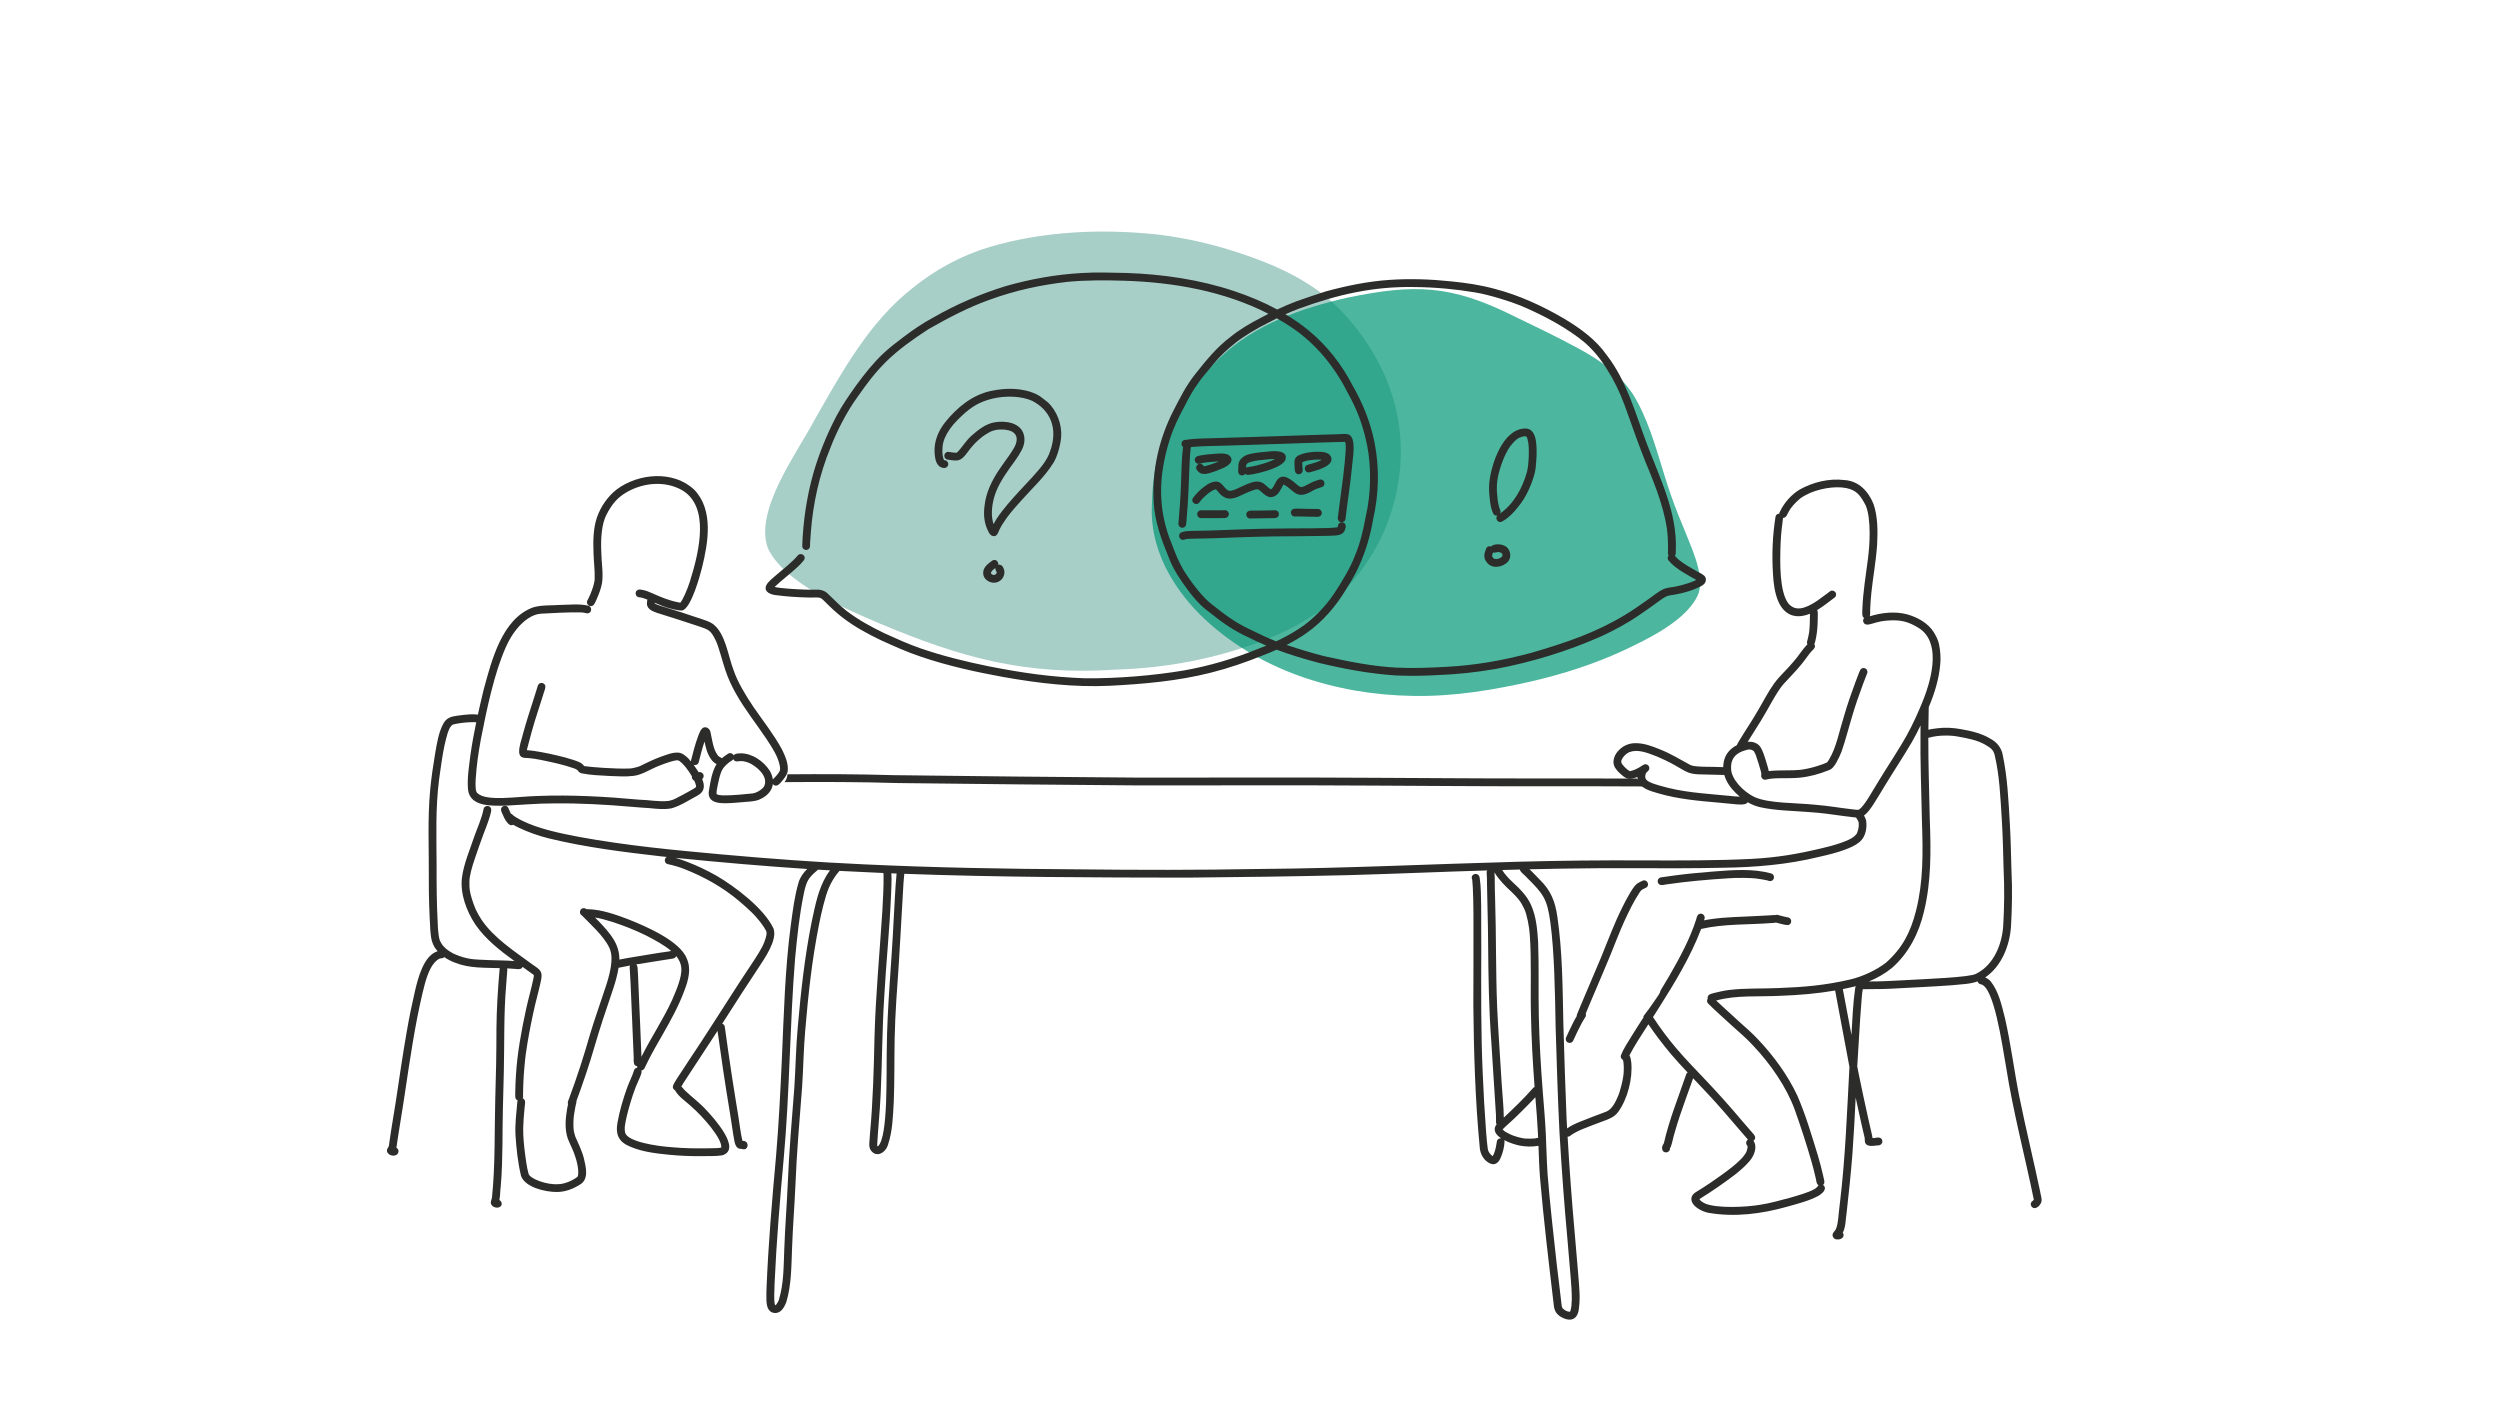 <?xml version="1.0" encoding="UTF-8"?>
<svg xmlns="http://www.w3.org/2000/svg" viewBox="0 0 1920 1080">
  <defs>
    <style>
      .cls-1 {
        fill: #83bab1;
      }

      .cls-1, .cls-2 {
        opacity: .7;
      }

      .cls-3 {
        fill: #2c2c2a;
      }

      .cls-2 {
        fill: #009775;
      }
    </style>
  </defs>
  <g id="_x31__back">
    <path class="cls-1" d="M589.78,421.13c-10.91-29.14,22.77-73.72,36.8-100.45,20.56-35.87,41.05-73.34,74.08-99.31,17.79-14.4,37.55-25.1,59.28-31.67,41.38-12.24,86.36-14.18,129.52-9.56,24.11,2.93,47.79,8.77,70.66,17,24.5,8.53,49.01,20.73,67.47,39.05,19.98,19.68,37.05,47.58,43.95,75.63,15.48,61.35-11.88,130.4-66.57,163.01-10.76,6.71-22.27,12.31-34.11,16.85-36.25,14.06-74.7,21.39-113.67,22.58-69.49,4.63-118.91-8.99-182.33-35.73-26.47-11.42-72.42-30.68-85.01-57.25l-.06-.15Z"></path>
    <path class="cls-2" d="M1304.74,454.96c4.19-14.86-6.21-35.22-12.71-51.97-4.04-9.67-7.82-19.53-11.11-29.72-7.15-21.76-12.54-44.41-23.35-64.48-9.68-18.72-27.31-31.56-45.6-41.31-15.85-8.61-33.23-16.95-50.06-25.07-47.59-23.6-75.65-24.51-126.99-13.81-34.87,7.72-71.4,20.67-97.71,45.86-12.32,11.9-23.49,25.62-32.8,40.12-14.26,21.87-19.25,47.97-19.81,73.9-1.44,31.99,14.96,61.27,36.7,83.23,43.55,43.17,104.96,61.9,164.08,62.76,31.24.59,62.52-4.64,92.98-11.7,22.82-5.38,45.54-12.74,66.94-22.48,19.99-9.32,51.88-24.48,59.41-45.22l.03-.1Z"></path>
  </g>
  <g id="One">
    <path class="cls-3" d="M689.34,601.38c61.91.68,123.82,1.44,185.74,1.83,59.92.05,119.84-.27,179.76.13,41.44.17,82.88.59,124.32.51,28.27.04,56.55-.08,84.83.15-2.28-2.02-4.57-4.04-6.85-6.06-26.22-.15-52.44-.02-78.66-.09-41.37.08-82.75-.35-124.12-.51-59.47-.4-118.94-.09-178.41-.12-63.31-.41-126.61-1.13-189.91-1.9-27.09-.82-54.19-.87-81.28-.66-.09,2.24-.84,4.4-2.31,6.02,28.97-.23,57.94-.18,86.9.7Z"></path>
    <g>
      <path class="cls-3" d="M1352.57,593.52s0,.04,0,.05c0,0,0,0,0-.01,0-.01,0-.03,0-.04Z"></path>
      <path class="cls-3" d="M1567.04,916.07c-5.21-24.8-11.25-49.41-16.29-74.24-3.96-19.89-6.38-40.07-10.93-59.84-2.5-9.73-4.66-20.4-11.05-28.4-1.13-1.2-2.59-2.25-4.17-2.9,12.62-8.56,18.89-24.48,19.86-39.36.79-14.25,1.07-28.54.34-42.8-.36-11.99-.55-24-1.24-35.98-1.04-17.62-1.8-35.38-5.46-52.69-.88-5.47-4.57-9.93-9.4-12.49-6.87-4.22-14.86-5.99-22.71-7.37-5.89-1.09-11.92-1.43-17.88-.72-2.18.37-4.83.53-7.1,1.16.01-1.12.02-2.23.03-3.35.05-4.65.11-9.3.22-13.95,4.48-10.61,7.93-21.72,8.87-33.25.46-5.07.03-10.2-.97-15.19-.7-3.31-2.34-6.35-4.06-9.23-4.51-7.06-12.37-11.3-20.23-13.61-9.49-2.54-19.58-1.39-28.89,1.43.54-1.48.17-3.51.31-5.05.13-4.23.46-8.45.88-12.66,1.25-12.37,3.52-23.63,4.47-37.48.49-10.32.56-21.07-2.75-30.96-3.96-9.73-11.2-17.7-22.21-18.45-11.94-1.48-24.29,1.55-34.73,7.39-6.33,3.98-11.58,9.83-14.82,16.58-.42.63-.62,1.25-.66,1.84-1.24.01-2.48.7-2.84,2.14-2.33,14.49-2.91,29.28-1.99,43.92.62,12.88,3.59,33.16,20.29,32.71,2.84-.17,5.55-.88,8.14-1.93.02,5.39-.27,12.37-.8,15.09-.33,2.11-.86,4.17-1.43,6.23-.2.73-.1,1.52.24,2.18-4.77,5-6.52,8.75-10.79,13.45-4.73,5.76-10.45,10.66-14.83,16.71-4.67,6.48-8.21,13.67-12.29,20.52-4.45,7.8-9.55,15.2-14.16,22.9-.61,1.32-1.7,2.48-2.09,3.87-6,3.03-10.01,8.14-10.44,15.63-.03.42-.04.83-.05,1.25-8.78-.49-21.27.2-25.12-1.59-7.75-4.17-15.25-8.86-23.48-12.06-6.06-2.49-12.37-4.88-19.02-4.76-4.45.02-8.78,1.76-11.98,4.85-4.16,3.77-6.65,10.23-2.69,15.04,1.23,1.72,2.75,3.24,4.39,4.57,1.81,1.5,3.83,3.11,6.31,2.98,1.97-.14,3.86-.69,5.69-1.44.05.95.2,1.89.48,2.78,2.28,6.33,9.71,7.95,15.47,9.72,15.32,4.5,31.29,5.86,47.14,7.23,4.39.4,8.78.9,13.18,1.27,2.47.06,5.58.52,7.72-.83.32-.23.57-.5.76-.79,2.87,1.66,5.94,2.95,9.21,3.72,12.19,2.79,24.83,2.74,37.25,3.77,10.57.66,18.02,1.84,27.3,3.1,2.6.35,5.19.68,7.8.96.53.09,1.07.15,1.62.19,2.15,3.31,2.27,3.24,2,7.19.04-.27.07-.53.11-.8-.07,1.03-.34,2.02-.55,3.02-1.37,4.06-.32,2.19-3.04,5.12-4.16,3.53-15.88,7.01-25.18,9.13-19.05,4.52-34.18,7.03-53.29,8.07-27.42,1.39-54.88,1.24-82.33,1.19-32.52-.21-65.04.15-97.55,1.03-66.19,1.77-132.33,5.06-198.55,5.54-46.51.88-93.02.82-139.53.28-54.69-.32-109.38-1.25-164.02-3.83-36.43-1.65-72.81-4.34-109.14-7.61-38.03-3.44-73.4-6.82-109.74-13.48-15.16-2.84-31.41-6.4-43.34-12.31-1.64-.79-3.25-1.65-4.81-2.59-.64-.37-1.25-.79-1.85-1.23-.64-.49-1.22-1.04-1.76-1.65-.12.1-.25.19-.38.29-.51-1.02-1.02-2.22-1.65-3.64-.06-.24-.44-1.27-.76-1.58-.42-.64-1.19-1.09-1.96-1.13-1.44-.29-2.9.77-3.29,2.15-.42,2.25,1.4,4.33,2.07,6.41,1,2.14,2.57,4.9,4.67,6.05.92.43,1.81.33,2.53-.08,1.15.67,2.34,1.3,3.54,1.9,7.6,3.67,15.57,6.51,23.76,8.54,28.26,6.91,57.23,10.47,86.1,13.8,1.51.16,3.01.31,4.52.46-2.09,1.15-1.99,4.82.7,5.51,9.76,2.04,16.12,5.03,24.11,8.68,15.99,7.71,27.66,16.14,39.89,27.86,4.91,4.55,10,11.36,11.56,14.6.13.35.29.69.38,1.05.09,1.91-.02,1.6-.11,2.48-1.6,7.07-4.48,11.35-8.84,18.27-3.97,5.99-7.97,11.96-11.88,17.99-13.13,20.29-25.97,40.77-39.46,60.84-2.81,4.24-5.64,8.47-8.36,12.76-1.11,2-2.7,3.88-3.25,6.11-.48,2.35,2.43,4.28,4.46,2.99.75-.4,1.14-1.16,1.5-1.89.67-1.25,1.41-2.47,2.17-3.68,8.74-13.3,17.47-26.61,26.15-39.95,2.41,17.55,6,42.01,9.33,61.77,1.04,6.18,1.89,12.4,2.87,18.59.88,3.85.79,10.54,6.25,10.22.07,0,.13-.02.19-.03.22.13.45.24.7.3,4.19.93,5.25-5.15,1.33-6.26-.51-.13-1.02-.16-1.52-.13-1.48-6.06-2.07-12.29-3.09-18.44-1.61-10.24-3.39-20.46-4.92-30.71-2.01-13.5-4.08-27.44-5.6-38.79-.33-1.14-1.09-1.78-1.95-2.04,5.24-8.1,10.47-16.2,15.64-24.35,4.04-6.28,8.15-12.5,12.29-18.72,4.73-7.28,14.55-21.09,11.53-29.95-7.06-15.32-29.57-32.39-44.14-40.82-7.39-4.14-15.06-7.8-22.99-10.77-2.67-.93-5.38-2.01-8.15-2.78,33.64,3.41,67.33,6.3,101.07,8.55-2.93,2.98-5.44,6.32-6.61,10.44-3.09,10.43-4.37,21.3-5.87,32.04-4.58,34.35-5.41,69.01-6.95,103.59-1.15,25.25-2.37,50.51-4.57,75.69-3.02,33.2-5.81,66.44-7.19,99.75-.11,3.21-.19,6.42-.09,9.63.12,2.54.32,5.24,1.86,7.36,1.87,2.93,6.16,3.27,8.82,1.2,2.36-1.8,3.68-4.67,4.69-7.39,3.94-13.36,3.75-27.5,4.33-41.31.55-15.81,1.83-31.58,2.53-47.39,1.02-25.6,3.23-51.12,5.21-76.66.93-14.39,1.11-28.82,2.38-43.19,2.43-28.47,5.11-53.37,10.46-80.53,1.77-9.31,5-22.8,7.73-28.91,1.61-3.7,3.65-7.23,6.1-10.45.64-.78,1.42-1.57,1.97-2.4,11.27.61,22.54,1.15,33.81,1.62-.09.48-.07.97.07,1.43,0,.02,0,.03,0,.05,0,0,0,0,0-.01,0,.02,0,.03,0,.05,0,.01,0,.03,0,.04.18,9.23-.51,18.47-.94,27.69-2.05,32.1-5.12,64.14-6,96.31-.54,24.81-1.19,49.62-3.46,74.35-.18,2.5-.41,5.01-.54,7.51-.1,1.92.02,3.95,1.15,5.57,4.43,6.13,11.44,1.69,13.19-4.28,3.57-10.56,3.79-21.92,4.44-32.95.63-16.26.36-32.54.68-48.8.37-19.14,1.9-38.24,3.19-57.34.91-13.93,1.59-27.87,2.44-41.81.37-6.63.72-13.27,1.14-19.9.15-2.44.37-4.87.63-7.29,72.46,2.65,145.01,2.84,217.51,2.93,41.02-.37,82.05-.92,123.06-1.9,36.42-1,72.83-2.64,109.25-3.7,37.03-1.11,74.07-1.86,111.11-1.64,22.54.08,45.08.15,67.62-.35,24.89-.32,49.81-2.4,74.04-8.36,6.7-1.53,13.4-3.11,19.85-5.53,3.97-1.49,7.94-3.15,11.23-5.89,4.71-3.99,5.93-10.91,4.98-16.76-.4-1.27-.95-2.47-1.6-3.59,3.03-2.18,5.05-5.37,7.14-8.41,3.04-4.72,5.9-9.55,8.81-14.35,6.83-11.23,14.12-22.18,20.77-33.52,2.42-4.2,4.64-8.51,6.72-12.89-.02,1.51-.04,3.02-.05,4.53-.29,23.06.67,46.12,1.12,69.17.83,24.24,1.08,46.3-4.54,68.55-4.27,16.74-10.42,28.68-23.1,39.97-6.58,5.14-17.47,10.65-27.91,12.99-18.7,4.32-34.58,5.74-54.35,6.47-12.8.61-25.67-.06-38.41,1.51-3.75.47-7.43,1.33-11.09,2.22-1.67.57-3.81.63-4.8,2.27-.42.68-.49,1.44-.32,2.14-.73,1.13-.77,2.73.34,3.77,5.82,5.91,12.18,11.29,18.24,16.97,5.52,5.02,11.28,9.79,16.3,15.33,13.57,14.32,25.72,32.02,32.1,49.64,4.69,13.19,9.02,26.53,12.88,39.99,1.05,3.75,2.02,7.53,2.88,11.34.74,2.09.34,5.01,2.38,6.33,1.63.99,3.92.06,4.41-1.79.32-1.83-.59-3.68-.85-5.49-1.16-5.19-2.52-10.33-4.02-15.43-4.81-15.6-9.38-31.37-15.91-46.35-7.48-15.78-17.89-30.05-29.85-42.73-4.57-5.02-9.78-9.4-14.81-13.95-5.85-5.3-11.65-10.66-17.46-16.01-.06-.05-.11-.11-.17-.16,15.85-4.37,31.87-2.73,49.6-3.65,13.98-.51,28-1.66,41.8-4.05,3.75,19.55,7.21,39.15,10.99,58.69-1.9,34.76-3.11,69.56-7.28,104.15-1.12,7.87-1.28,17.17-3.27,20.62-.75,1.71-1.18.84-2.31,3.53-.51,1.81.83,3.83,2.68,4.12,2.03.37,4.92-.28,5.57-2.49.28-.92.04-1.88-.52-2.6,0-.01.02-.03.02-.04,2.39-4.68,2.09-10.16,2.93-15.24,1.73-15.11,3.29-30.24,4.47-45.41,1.07-14.34,1.79-28.7,2.48-43.06.72,3.39,1.46,6.78,2.22,10.16,1.25,5.93,4.01,17.98,4.72,20.85.17.98-.05,1.97.17,2.94.53,3.21,4.34,3.29,6.92,3.05.95-.06,1.89-.19,2.83-.33,1.79.21,3.72-1.14,3.66-3.08-.34-4.43-5.31-2.53-6.03-2.62-.51.04-1.03.07-1.54.09-.14-1.4-.49-2.8-.81-4.16-.89-3.7-1.72-7.4-2.54-11.11-2.39-10.87-4.76-21.75-6.98-32.66-.48-2.34-.95-4.69-1.4-7.04.36-6.72.76-13.44,1.23-20.15.64-10.9,1.29-21.81,2.21-32.69.29-3.04.28-3.59.64-5.52.08-.33.15-.67.19-1,9.7.04,19.4-.15,29.09-.79,13.27-.72,26.55-1.3,39.81-2.29,6.37-.76,13.21-.72,19.29-2.92.23.97.91,1.83,2.07,2.14,10.48.96,16.73,46.57,19.84,63.99,5.37,34.19,14.33,67.67,21.25,101.55,0,0,0,.02,0,.03-.22.25-.45.49-.7.71-.61.39-1.17.84-1.39,1.55-1.01,1.97.97,4.57,3.14,4.11.55-.08,1.04-.31,1.5-.6.41-.24,1.4-.9,1.64-1.3.18-.22.3-.44.41-.67.16-.2.33-.4.48-.6,1.79-2.59.43-5.76-.07-8.56ZM634.81,672.31c-6.52,10.84-8.83,23.53-11.45,35.73-5.33,26.58-8.3,53.58-10.66,80.57-1.42,15.37-1.63,30.8-2.62,46.19-1.95,25-4.12,49.99-5.12,75.05-.7,16.07-2,32.12-2.58,48.2-.66,14.8-.26,26.96-4.17,40.15-.62,1.66.02.04-.98,2.09-.34.53-.67,1.08-1.04,1.59-.09.1-.22.23-.36.36-.04.02-.08.04-.13.07-.08.03-.15.05-.23.08-.02,0-.05,0-.07,0-.09-.13-.16-.27-.23-.42-.12-.34-.22-.69-.29-1.05-.47-2.1-.22-10.27,0-15.09,1.43-31.97,4.07-63.87,6.98-95.73,4.7-51.21,4.65-102.7,8.76-153.94,1.8-18.43,3.21-32.94,6.86-50.6,1.85-8.48,3.22-11.29,9.88-16.87.3-.23.59-.5.85-.8,3.09.19,6.17.37,9.26.54-.94,1.25-1.84,2.53-2.65,3.86ZM686.33,706.37c-1.54,33.29-5.03,66.49-5.29,99.83-.45,18.05,1.18,66.66-6.69,74.09-.05.03-.11.06-.17.09-.02,0-.04.01-.06.02-.02-.01-.04-.03-.06-.04-.06-.05-.11-.1-.16-.15-.04-.07-.09-.14-.13-.21-.02-.07-.03-.14-.05-.21-.02-.21-.04-.42-.04-.64.68-12.89,2.1-25.73,2.66-38.63,1.18-24.94,1.13-49.93,2.74-74.85,1.45-26.26,4.18-52.43,5.26-78.71.18-5.14.53-10.3.26-15.44,0-.28-.03-.55-.09-.81,1.36.05,2.72.1,4.08.16-1.18,11.8-1.48,23.68-2.26,35.51ZM1424.84,758.44c-1.76,12.03-2.2,24.23-2.93,36.38-1.34-7.36-2.69-14.72-4.15-22.06-.72-3.7-1.41-7.4-2.09-11.1-.15-.64-.22-1.35-.35-2.03,3.29-.66,6.56-1.4,9.82-2.22.04-.01.08-.03.12-.04,0,.04.02.07.03.1-.2.28-.37.6-.46.97ZM1327.83,611.2c-19.5-1.98-35.17-2.46-53.9-8.06-8.52-2.55-11.52-4.04-10.04-8.87.12-.22.3-.54.47-.8.06-.07.11-.14.17-.2.75-.82,1.76-1.41,2.07-2.54.46-1.68-.71-3.6-2.49-3.74-.88-.21-1.77.23-2.5.71-1.61,1.12-3.3,2.12-5.07,2.95-1.61.65-1.54.83-4.21,1.53-.22.01-.49.03-.73.02-1.9-1.12-3.22-2.24-5.48-4.91,0-.01-.01-.01-.02-.03-.93-1.4-.77-1.26-.96-2.01-.02-.28-.03-.57.01-.85.52-2.1,2.88-5.24,6.17-6.74,6.24-2.36,12.98.06,21.53,3.47,2.74,1.1,8.91,4,13.51,6.6,3.3,1.76,6.36,3.97,9.82,5.4,5.13,2.08,10.87,1.5,16.3,1.76,3.34.06,6.68.15,10.03.25.57.05,1.18.07,1.74-.02,1.47,5.29,4.83,10.05,8.77,13.87,1.02.99,2.08,1.95,3.18,2.86-2.48-.06-6.03-.37-8.35-.65ZM1464.44,564.7c-6.47,11.46-13.84,22.38-20.71,33.61-5.15,8.08-11.61,20.55-15.93,23.35-.13.06-.22.11-.3.14-.12.04-.24.08-.37.12-1.95.07-3.9-.36-5.84-.52-8.07-.91-16.77-2.5-26.71-3.31-16.23-1.65-35.56-.99-46.8-5.81-9.55-4.48-17.86-14.14-18.27-21.27-.68-7.89,3.18-11.89,8.66-14.05,4.92-1.69,6.07-1.85,8.55-.25.08.07.15.15.23.23.21.38.97,1.61,1.1,2.06.09.2.18.41.27.61.08.2.17.4.24.6,1.49,4.07,2.63,8.25,3.84,12.41.07.3.11.61.16.91-.07-.47-.05-.64,0,.04.01.08.03.16.04.24-.02-.08-.03-.15-.04-.23,0,.03,0,.04,0,.07,0,.37.07.73.2,1.06-.82,2.04,1.05,4.75,3.6,4.02,6.17-1.74,16.57-.63,25.26-1.41,7.77-.71,15.38-2.79,22.62-5.69,3.04-.93,4.74-3.68,6.24-6.28,1.47-2.55,2.65-5.26,3.77-7.98,3.06-8.78,5.34-17.82,8.02-26.72,2.49-8.6,5.48-17.03,8.57-25.43.96-2.59,1.93-5.18,2.99-7.72.79-1.37.29-3.28-1.1-4.05-2.7-1.31-4.21.69-4.95,3.09-.99,2.43-1.91,4.88-2.82,7.33-3.16,8.58-6.2,17.22-8.73,26.01-3.73,11.8-5.94,24.2-11.37,33.16-1.3,2.03-.94,1.74-1.87,2.59-.76.48-4.55,1.84-7.46,2.74-4.81,1.55-10.46,2.63-13.24,2.9-6.19.56-12.4.24-18.6.52-1.77.08-3.54.2-5.3.43-.23-1.42-.62-2.81-1.07-4.18-.96-3.13-1.78-6.3-2.95-9.36-.83-2.04-1.62-4.17-3.06-5.87-2.35-2.55-5.75-3.37-9.09-3.1,3.36-5.45,6.91-10.78,10.21-16.27,5.7-9.15,11.76-21.7,17.22-27.96,4.66-5.19,9.68-10.06,14.03-15.53,4.08-4.91,5.29-7.67,9.31-11.57,1.16-1.19,1.08-2.62.39-3.67.82-1.6.93-3.58,1.42-5.29.96-5.02,1.19-10.13,1.24-15.23-.16-1.82.48-4.01-.51-5.62,2.58-1.53,5.04-3.3,7.38-5.06,2.14-1.57,4.26-3.17,6.35-4.81,1.16-1.11,1.16-3.13,0-4.24-2.95-2.23-4.28.3-5.77,1.17-2.67,2.02-5.36,4.01-8.1,5.93-9.26,6.1-16.68,8.32-22.06,1.7-6.56-8.92-6.48-30.03-5.81-46.43.28-7.46,1.17-13.31,1.85-19.1.92.02,1.89-.4,2.65-1.49,2.51-5.12,3.66-6.74,7.23-10.4,3.34-3.19,3.9-3.63,7.61-5.67,8.85-4.8,22.41-7.19,31.31-5.27,7.64,1.72,10.3,5.1,14.61,13.12,2.3,5.13,3.09,13.55,3.1,21.69-.02,14.47-2.17,24.76-3.87,38.55-.82,6.34-1.45,12.71-1.7,19.1.06,1.95-.4,4.05.2,5.92.21.61.65,1.08,1.18,1.39-.06.07-.14.14-.19.22-1.36,1.56-.41,4.22,1.56,4.71,1.55.33,3.11-.13,4.59-.57,5.12-1.56,8.29-2.2,12.15-2.44,9.73-.74,15.74.74,23.78,5.72,16.26,10.22,11.38,35.64,2.98,56.48-2.73,6.75-7.39,17.41-12.14,25.86ZM1509.83,749.61c-5.09.61-10.2,1.07-15.31,1.4-10.75.7-21.51,1.23-32.27,1.8-8.97.46-17.95,1.03-26.93.95,6.34-2.66,12.38-6.04,17.71-10.4,12.81-11.14,20.79-26.89,24.58-43.27,5.65-23.06,5.37-46.94,4.48-70.51-.4-20.99-1.2-41.98-1.13-62.98.5-.02,1-.12,1.47-.3,6.36-1.7,14.8-1.71,20.43-.77,8.5,1.51,15.65,2.86,21.74,6.37,4.82,2.89,5.97,3.77,7.23,7.61,3.84,16.2,4.44,32.13,5.57,50.17.77,12.49,1.02,25,1.36,37.5.74,14.71.55,29.45-.3,44.16-1.01,14.15-7.23,29.07-19.67,35.91-2.36,1.51-4.87,1.69-8.96,2.36Z"></path>
    </g>
    <path class="cls-3" d="M1360.27,670.79c-14.03-3.84-28.84-2.65-43.19-1.56-10.03.84-20.06,1.64-30.04,2.99-3.23.43-6.45.88-9.67,1.35-1.04.23-2.26.09-3.09.85-1.71,1.14-1.48,3.98.3,4.95,2,.95,4.28-.22,6.38-.3,13.54-2.02,30.78-3.57,46.78-4.57,5.94-.54,18.19-.26,21.02.19,2.81.41,5.63.81,8.4,1.42.91.15,1.76.79,2.7.54,3.17-.28,3.49-5.06.4-5.84Z"></path>
    <path class="cls-3" d="M1261.21,676.54c-1.66.78-3.37,1.54-4.74,2.8-1.9,1.96-3.34,4.31-4.73,6.65-4.03,6.92-7.53,14.12-10.75,21.44-4.11,9.41-7.72,19.03-11.65,28.51-4.09,9.88-9.78,22.91-14.79,34.88-1.06,2.53-2.11,5.06-3.15,7.59-.37.59-.5,1.28-.45,1.94-2.31,3.82-4.16,7.91-6.11,11.92-.66,1.39-1.3,2.79-1.94,4.19-.41.69-.51,1.54-.3,2.31.6,2.49,4.26,2.97,5.48.72,2.25-4.91,4.54-9.81,7.12-14.55.65-1.14,1.31-2.28,2.04-3.37.36-.5.73-1.03.73-1.66.1-.55.04-1.05-.13-1.49,1.3-3.16,2.62-6.32,3.95-9.48,3.16-7.56,9.87-22.96,14.09-33.26,4.15-10.07,7.77-19.77,11.5-27.93,3.55-7.73,7.25-15.47,11.97-22.56,1.25-1.67,1.08-1.69,4.88-3.48,3.35-2.06.45-7.08-3.03-5.18Z"></path>
    <path class="cls-3" d="M1395.7,911.49s-.02.03-.03.04c-1.34,1.26-.54.67-2.7,1.98-4.44,2.39-11.15,4.31-17.88,6.26-7.68,2.11-15.38,4.24-23.26,5.5-11.59,1.96-33.22,2.77-42.24-.91-3.02-1.6-3.44-1.99-4.46-3.46,4.9-3.06,9.79-6.15,14.52-9.48,8.49-6.06,17.39-11.91,24.21-19.91,3.08-3.73,5.69-9.71,3.42-14.39-.09-.21-.31-.54-.51-.81,0,.01.01.02.02.03,0-.01-.02-.02-.03-.03-.05-.07-.1-.13-.14-.19.18-.11.34-.24.49-.39,2.12-2.3-.05-4.39-1.63-6.17-2.65-3.1-5.34-6.16-8-9.25-8.6-10.22-17.49-20.19-26.68-29.89-7.87-8.39-16-16.55-23.42-25.35-6.53-7.68-12.26-15.42-17.88-23.94,1.37-2.13,2.7-4.2,3.93-6.17,12.46-19.68,24.75-39.69,33.05-61.53,17.74-4.09,35.72-3.07,55.23-4.61.73-.03,1.49-.06,2.17-.31,3.05.68,6.1,1.88,9.21,1.95,3.18-.28,3.48-5.06.4-5.84-2.16-.37-4.28-.91-6.4-1.48-1.01-.19-2.04-.73-3.08-.53-.31.03-.58.11-.84.21-1.1-.16-2.32.12-3.43.12-3.16.18-6.32.35-9.48.51-12.29.75-24.67.67-36.87,2.54-1.52.22-3.02.49-4.53.78-.1.21-.22.42-.34.64.19-.64.4-1.27.58-1.92.46-1.54-.53-3.3-2.1-3.69-3.22-.68-3.79,2.27-4.45,4.67-1.21,3.85-2.67,7.61-4.24,11.32-4.95,12.1-14.23,28.64-23.03,42.96-.21,1.03-.6,2.03-1.21,2.95-2.44,3.65-4.91,7.26-7.48,10.81-.23.36-.46.72-.69,1.07-.01-.02-.03-.05-.04-.07-1.26,1.72-2.53,3.42-3.84,5.11.11.17.21.34.32.5-3.23,5.01-6.46,10.02-9.58,15.1-2.82,4.67-5.94,9.21-7.93,14.32-.42,1.63.39,2.85,1.53,3.41.18.53.35,1.07.4,1.62.03.18.06.37.08.55.24,1.98.27,3.98.19,5.97.12,5.22-2.85,16.72-4.65,20.34-2.91,6.96-5.85,10.39-9.56,11.61-6.31,2.41-12.66,4.7-18.92,7.26-3.59,1.48-7.22,3.01-10.36,5.32-.12-2.1-.25-4.2-.36-6.3-.94-24.84-1.92-49.69-2.53-74.54-.58-27.21-.66-54.54-4.57-81.53-1.69-11.83-4.87-20.2-13.59-28.72-2.65-2.73-5.27-5.49-8-8.14-1.28-1.1-2.34-2.85-4.19-2.86-1.92-.04-3.43,1.95-2.89,3.8.81,2,3.33,3.49,4.74,5.18,12.91,12.85,16,16.28,18.51,34.82,3.1,22.55,3.6,54.4,4.05,80.17.82,27.01,1.61,54.03,2.96,81.02,1.63,28.07,3.7,56.1,6.28,84.1.85,9.52,1.61,19.05,2.41,28.58.41,5.21.8,10.42.78,15.64-.19,4.24-.19,6.27-1.21,9.31-.06.1-.12.2-.18.3-1.52-.1-1.81-.17-3.57-1.01-3-2.03-2.53-1.9-3.24-7.29-.96-9.27-2.28-18.5-3.32-27.76-2.54-23.21-5.24-46.41-7.09-69.69-.71-10.49-.86-21.01-1.38-31.52-.5-10.39-1.44-20.76-2.26-31.12-1.53-19.58-2.68-39.21-3.09-58.85-.39-18.84.17-37.7-.51-56.54-.62-9.73-1.44-19.77-5.5-28.76-3.22-7.34-9.2-12.86-14.96-18.23-2.36-2.23-4.99-5.3-5.66-6.28-1.33-1.73-2.18-3.9-3.73-5.42-2.14-1.72-5.15.32-4.81,2.75-.13-.11-.27-.21-.43-.29-1.63-.99-3.92-.07-4.41,1.79-.22,1.67.34,4.07.17,7.57.2,15.64.83,31.27.9,46.91.21,25.5.54,51,2.46,76.44,1.06,18.69,2.48,37.35,3.57,56.03.03,1.49.06,2.98.03,4.47-.08.97-.06,2.01.49,2.81-.8,1.01-1.37,2.15-1.49,3.53-.13,2.85,1.98,5.28,4.92,7.24-1.35-.12-2.8.57-3.19,2.14-.46,3.19-1.02,6.4-2.21,9.41-.1.23-.14.31-.14.32-.35.78-.64,1.36-.89,1.79-.18-.1-.4-.23-.58-.36-1.96-1.82-1.1-.93-2.34-2.73-.55-1.03-.42-.51-.9-2.61-.34-1.72-.92-8.38-1.25-12.67-1.11-15.14-2.03-30.29-2.63-45.45-1.38-31.46-1.21-62.95-1.08-94.44-.01-11.22,0-22.44-.1-33.66-.16-7.3-.05-14.66-1.15-21.89-.79-4.84-7.78-3.1-5.7,1.59.69,5.25,1.02,24.04.93,34.82.1,20.51-.07,41.03-.09,61.54.35,36.31,1.44,72.66,4.88,108.82.24,5.46,3.37,10.99,8.64,12.97,3.83,1.32,6.42-1.78,7.63-5.07,1.61-3.75,2.61-7.92,2.83-11.97-.04-.47-.19-.86-.39-1.2,4.23,2.24,9.31,3.7,12.26,4.29,4.22.73,8.57.94,12.82.31.47-.04.93-.12,1.36-.25.3,8.31.55,16.63,1.21,24.93,2.74,31.75,6.52,63.39,10.26,95.04.31,2.25.33,4.59,1.3,6.68.72,1.81,2.19,3.23,3.74,4.35,7.63,4.75,13.92,3.08,14.62-6.78,1.07-8.08.06-16.25-.51-24.34-.91-10.97-1.82-21.93-2.8-32.89-2.23-24.62-4.03-49.29-5.45-73.97.54.04,1.12-.08,1.72-.41,2.75-2.43,8.8-5.04,9.78-5.4,5.09-2.07,10.24-4,15.39-5.92,4.37-1.59,9.07-3.2,11.87-7.17,7.37-9.97,11.35-25.96,10.12-38.26-.3-1.69-.4-3.78-1.4-5.23,3.4-6.73,9.07-15.49,14.54-23.91,5.36,7.85,11.1,15.44,17.22,22.72,4.15,4.91,8.51,9.62,12.92,14.29-.55.36-.99.91-1.18,1.67-5.92,17.38-12.89,34.46-16.98,52.4-.03.09-.06.18-.09.27-.26.53-.62,1.01-.87,1.54-.55,1.02-.6,2.24-.32,3.35,1.05,3.56,6.14,2.38,5.88-.99.27-.45.55-.9.73-1.4,1.26-3.46,1.77-7.18,2.91-10.69,2.43-8.59,5.32-17.03,8.34-25.43,1.54-4.27,3.11-8.53,4.61-12.82.26-1.07.83-2.27,1.22-3.44,3.51,3.69,7.03,7.37,10.48,11.11,8.82,9.34,17.12,19.13,25.48,28.88,1.83,2.11,3.67,4.21,5.48,6.34.22.23.42.49.62.75-1.21.86-1.83,2.57-.95,3.99.76,1.3,1.29.78-.14,5.27-3.37,7.34-17.58,16.87-28.14,24.2-3.14,2.12-6.31,4.19-9.55,6.15-1.68,1.01-3.51,2.13-4.27,4.03-2.37,6.57,7.44,11.69,12.75,12.6,20.11,3.52,40.89.81,60.4-4.69,8.18-2.34,16.63-4.34,24.16-8.4,1.97-1.29,4.35-2.9,4.84-5.35.45-3.56-4.37-4.67-5.8-1.47ZM1149.81,773.29c-1.11-27.65-.68-55.33-1.57-82.99-.13-4.37-.29-8.74-.27-13.11,0-2.19.04-4.39-.2-6.57-.01-.23-.04-.46-.07-.68,3.52,5.82,8.33,10.62,13.33,15.19,4.8,4.76,6.77,6.9,9.64,12.95,2.09,4.64,3.78,13.62,4.18,19.51,1.46,20.3.4,40.69.92,61.02.32,18.76,1.39,37.51,2.79,56.22-.39.14-.76.36-1.09.71-7.03,8.04-14.78,15.47-22.56,22.78-.06-8.7-1.1-17.37-1.61-26.04-1.14-19.66-2.59-39.31-3.5-58.98ZM1180.43,873.96c-.55.16-1.1.27-1.67.36-2.3.24-4.63.24-6.94.08-3.05,0-9.91-2.08-12.36-3.42-3.09-1.59-3.87-1.85-5.41-3.54-.02-.03-.03-.05-.05-.07,1.93-2.14,8.86-7.98,12.38-11.67,3.63-3.57,7.23-7.16,10.74-10.84.65-.73,1.35-1.44,2.04-2.16.78,9.5,1.58,19,2.02,28.52.04.88.08,1.77.12,2.65-.3-.01-.59.02-.88.1Z"></path>
    <path class="cls-3" d="M600.32,575.14c-6.23-11.41-14.4-21.6-21.72-32.29-6.31-9.33-12.21-19.35-15.18-28.07-4.31-11.04-6.12-28.37-16.01-35.65-2.18-1.55-4.78-2.36-7.27-3.26-4.35-1.48-8.72-2.91-13.09-4.33-6.38-2.2-18.42-5.66-21.93-6.99-.65-.28-1.3-.56-1.92-.89-.13-.07-.25-.16-.37-.24,0,0,0,0,0,0,0-.16.01-.33.02-.49,3.92,1.7,8.19,3.51,12.48,4.54,1.84.5,3.71.9,5.6,1.21,1.34.23,2.78.48,4.02-.22,6.3-3.56,12.34-25.11,14.19-32.49,4.71-19.09,9.1-44.2-5.93-59.82-15.97-15.15-43.03-12.78-59.79-.11-6.88,5.43-12,13.04-14.96,21.27-2.91,8.74-2.98,18.15-2.65,27.27.16,6.8,1.15,13.6.89,20.41-.07,1.51-.86,4.96-2.13,8.36-1.26,3.33-1.13,3.07-2.76,6.47-.33.77-.94,1.46-.98,2.32-.3,1.45.76,2.9,2.15,3.29,3.14.81,4.08-2.86,5.16-5.02,1.77-4.07,3.45-8.24,4.21-12.62,1.13-7.69-.45-15.47-.53-23.2-.57-10.94.26-22.23,3.91-29.24,4.29-8.31,8.36-13,14.99-17.01,13.44-8,30.72-9.28,43.7-1.53,20.13,12.67,13.23,45.06,5.33,70.05-1.9,5.95-5.45,14.06-7.28,16.01-.26-.04-.52-.08-.78-.13-8.25-1.57-13.89-4.09-20.21-6.89-2.6-1.1-5.2-2.31-8-2.81-1.15-.09-2.42-.59-3.51-.04-3,1.13-2.05,5.79,1.16,5.74,1.74.19,3.83.87,6.14,1.79-.22.4-.34.87-.32,1.38-.96,5.53,3.52,7.34,7.87,8.87,10.71,3.37,21.44,6.67,32.07,10.3,7.5,2.53,8.89,2.92,12.71,10.66,2.3,4.59,4.95,15.34,7.38,22.67,2.09,6.3,4.85,12.36,8.13,18.13,6.94,12.45,15.94,23.54,23.81,35.39,4.62,7.08,8.3,12.76,9.84,19.62.84,4.07.36,4.63-2.5,8.18-.79,1.07-1.97,1.87-2.71,2.97-.28-2.23-1.08-4.54-2.43-6.88-4.84-7.32-13.35-13.28-22.35-13.28-1.53.18-3.37-.04-4.65.92-.26.18-.47.39-.65.62-.75-1.43-2.67-2.26-4.2-1.29-3.87,2.37-7.44,5.4-9.73,9.37-2.9,5.64-3.93,12.02-4.95,18.22-2.63,12.06,11.14,10.71,19.05,10.22,4.03-.31,8.06-.65,12.09-.99,3.1-.28,6.25-.71,8.99-2.28,5.24-2.64,8.24-6.6,8.83-11.16.09.13.19.24.3.35,2.83,2.59,5.36-1.12,7.13-3.13,1.78-2.17,3.64-4.57,4-7.44.59-5.93-2.12-11.61-4.64-16.82ZM587.08,603.42s0,.01,0,.02c-.13.31-.5.87-.71,1.18-.31.37-.64.71-.98,1.04-1.92,1.53-4.14,3.23-7.62,3.71-4.66.44-15.39,1.67-22.8,1.48-2.41-.23-3.1-.14-4.58-.95-.02-.04-.04-.08-.07-.12,0,0,0,0,0,0-.03-3.04.28-3.08.9-6.8.72-3.39,1.4-6.82,2.66-10.06.08-.17.14-.31.19-.43.1-.23.21-.46.32-.69.13-.48,1.13-1.88,1.54-2.44,1.01-1.27,2.19-2.39,3.45-3.4.03-.02.04-.03.07-.05,0,0,.01,0,.02-.02.07-.05.14-.11.21-.16,1.07-.98,2.7-1.5,3.55-2.68.35.78,1,1.43,1.9,1.65,2.32.24,1.36-.15,2.91-.13.94-.06,1.89-.04,2.83.07.08.01.19.03.35.06,4.69.85,7.79,3.18,10.51,5.39,4.99,4.47,7,8.7,5.36,13.33Z"></path>
    <g>
      <path class="cls-3" d="M555.22,582.76c-2.13-1.22-3.3-1.78-3.71-2.36-.6-.57-2.56-3.89-3.07-5.85-1.31-3.97-1.83-8.13-2.76-12.19-.53-3.05-3.97-5.19-6.51-2.82-1.44,1.44-2.03,3.48-2.81,5.31-1.31,3.48-2.42,7.04-3.42,10.63-.68,2.49-1.33,4.99-1.96,7.49-.18.6-.33,1.23-.31,1.85-.68-.84-1.38-1.66-2.12-2.44-1.9-1.8-4.02-3.7-6.65-4.25-4.95-.74-9.8,1.52-14.41,3.07-5.53,1.96-10.76,4.63-16.04,7.16-.88.51-6.4,2.02-8.46,1.87-10.62.37-29.27-1.06-34.38-1.89-.02,0-.04-.02-.06-.03-.07-.11-.14-.23-.22-.33-1.8-2.48-4.99-3.27-7.73-4.28-4.21-1.39-8.5-2.54-12.82-3.52-6.58-1.58-17.74-3.82-23.11-4.07.02-.23.05-.46.09-.69,1.34-5.39,5.13-19.55,7.9-27.72,1.53-4.8,3.09-9.6,4.6-14.41.47-2.05,1.67-4.08,1.6-6.2-.12-2.06-2.74-3.28-4.46-2.19-1.53.91-1.59,2.84-2.16,4.36-.88,2.84-1.78,5.66-2.68,8.49-2.73,8.49-5.49,16.97-7.82,25.58-1.12,4.76-3.24,9.66-3.02,14.59.45,4.3,3.63,4.16,7.08,4.27,3.59.33,4.73.51,9.25,1.37,8.73,1.79,17.5,3.58,25.91,6.59,1.38.61.84.17,2.44,1.22.74,1.14,1.72,2.09,3.06,2.5,7.11,1.47,14.47,1.67,21.72,2.09,6.11.18,12.29.71,18.38-.09,6.21-.75,11.51-4.3,17.14-6.73,2.1-.93,10.47-4.36,15.58-5.19.29-.02.72-.05,1.09-.04.15.03.43.09.7.17.11.06.23.11.34.17,2.95,1.66,7.12,7.05,9.98,11.95-.28,1.37.55,2.78,1.79,3.35.81,1.7,1.33,3.18,1.43,4.18,0,.05,0,.11,0,.16-.03.12-.07.23-.11.35-.1.16-.2.32-.29.45-.07.08-.15.17-.23.25.04-.02.06-.03.09-.05-.02.03-.03.05-.04.06-.05.04-.13.08-.23.15-.08.07-.16.14-.25.21.01-.03.04-.07.07-.1-3.04,1.88-6.23,3.51-9.34,5.26-4.75,2.29-6.27,3.72-10.44,4.58-.47.02-.58.05-.51.07-7.42.83-14.85-.82-22.28-.96-25.94-2.38-52.02-3.86-78.07-2.85-15.3.33-39.42,4.47-46.24-2.12-1.47-.97-1.69-4.7-1.43-10.47.82-11.84,1.95-19.51,4.01-31.04,4.62-23.58,10.42-51.18,19.21-70.74,6-13.69,16.47-24.82,26.84-25.62,9.93-.56,19.88-1.1,29.82-1.02,2.74.14,2.27.09,3.81.37.81.13,1.63.55,2.46.35,3.18-.27,3.49-5.06.4-5.84-7.09-1.66-14.47-.69-21.68-.59-6.91.52-14.05-.1-20.75,1.89-23.95,8.65-31.86,40.9-37.93,63.02-3.98,16.47-7.71,33.03-10.13,49.81-1.05,8.83-2.67,17.76-1.96,26.67,1.14,14.13,19.21,12.9,29.66,12.73,12.05-.59,24.08-1.74,36.15-1.68,19.96-.27,39.91.89,59.79,2.59,4.58.52,9.19.66,13.79,1.03,5.66.57,11.4,1.21,17.04.13,7.14-2.08,13.44-6.37,19.97-9.84,5.75-3.11,5.44-7.94,3.45-12.66.61-.42,1.04-1.02,1.11-1.94.29-1.45-.77-2.9-2.15-3.29-.57-.15-1.14-.1-1.7.01-.16-.26-.31-.52-.46-.77-1.05-1.62-2.14-3.23-3.28-4.8,1.52.44,3.4-.31,3.82-2.04,1.26-4.99,2.84-11.12,4.48-15.95.95,4.7,2.07,9.38,4.87,13.36,1.17,1.84,2.83,3.23,4.77,4.2.87.42,1.66,1.16,2.65,1.22,3.16.57,4.7-3.98,1.91-5.54Z"></path>
      <path class="cls-3" d="M533.75,605.11c.06-.05.13-.1.19-.16-.12.07-.27.17-.37.27.05-.03.1-.06.14-.09.01,0,.02-.01.03-.02Z"></path>
    </g>
    <path class="cls-3" d="M542.58,852.67c-4.98-5.54-11.04-9.93-16.4-15.07-1.53-1.24-2.43-3.69-4.65-3.68-1.93-.04-3.42,1.95-2.89,3.8,2.67,4.63,7.5,7.68,11.39,11.25,10.25,8.81,24.57,25.52,23.9,32.28-.03.02-.05.05-.08.08-1.09.44-6.08.54-10.09.56-9.21.15-18.42.04-27.59-.81-12.64-.87-33.62-4.27-35.97-10.89-1.03-3.82.02-7.64,1.26-13.35,1.67-6.88,3.7-13.68,6.15-20.32,1.01-2.92,1.93-4.48,3.6-8.58.58-1.73,1.69-3.49,1.53-5.35-.02-.19-.05-.36-.1-.53.41-.04.82-.16,1.2-.4,1.1-.6,1.4-1.88,1.95-2.92.74-1.53,1.5-3.06,2.26-4.58,3.29-6.53,6.97-12.86,10.61-19.2,6.37-11.17,12.67-22.45,17.08-34.56,2.96-7.69,5.31-16.53,1.63-24.4-5.26-13.52-32.16-24.98-45.29-30.14-9.64-3.61-19.6-7.17-29.98-7.6-.51.02-1.05,0-1.59,0-.53-.38-1.1-.67-1.75-.78-3.16-.55-4.71,3.97-1.91,5.54,5.98,6.19,16.73,15.63,21.07,24.76,3.88,7.8.56,20.71-3.81,33.21-3.6,10.97-7.49,21.86-10.83,32.91-4.8,16.83-10.16,33.5-16.28,49.9-.32,1.16-1.14,2.27-.9,3.5.02.25.07.48.15.7-.27,1.26-.53,2.52-.74,3.79-1.26,7.53-1.94,15.52.62,22.86,2.55,6.17,4.09,8.49,5.91,14.44,2.36,7.05,2.48,13.66,1.46,14.65-3.16,2.67-10.02,5.74-14.73,5.69-8.86.74-21.78-4.17-22.83-7.97-1.43-4.77-2.32-12.85-2.68-15.12-.84-6.67-1.54-13.38-1.45-20.1.12-4.94.53-9.86,1.01-14.78.02-2.01.87-4.37.23-6.27-.31-.83-.9-1.35-1.59-1.61.42-.96.19-2.05.24-3.07.01-3.11.13-6.21.26-9.32.16-6.05,1.39-18.81,1.86-21.78,1.44-10.43,3.43-20.77,5.64-31.06,1.67-8.06,4-15.96,5.74-24.01,1.88-8.14.3-9.13-6.12-13.51-14.68-10.71-29.7-20.54-39.08-34.19-4.07-6.26-5.53-9.73-7.58-16.23-1.6-5.58-2.01-7.38-1.91-13.27.04-4.71,1.99-11.29,4.17-17.7,2.16-6.38,4.33-12.76,6.72-19.06,1.77-4.71,3.68-9.38,5.05-14.23.35-1.85,1.4-3.91.45-5.71-1.22-2.23-4.88-1.8-5.48.72-1.41,7.48-4.77,14.42-7.27,21.57-3.44,10.33-7.93,20.5-9.39,31.35-1.45,12.38,3.53,25.66,10.28,35.9,7.9,11.46,18.9,19.99,30.09,28.12-6.4-.56-12.83-.49-19.25-.74-4.45-.14-12.22-.53-13.96-.86-4.27-.59-8.43-1.88-12.39-3.56.24.1.48.2.72.3-2.88-1.01-7.16-4.05-7.52-4.48-2.68-2.45-3.14-2.89-5-6.66-.65-1.65-1.47-7.75-1.55-12.88-.81-14.95-.93-29.91-.87-44.88-.12-21.77-.88-43.62,1.86-65.27,1.39-9.58,3.02-24.31,6.64-36.06,1.24-3.67,2.25-5.52,4.02-6.57,2.43-.65,8.41-1.68,13.82-1.79,1.53-.05,3.07-.07,4.59.08.01,0,.03,0,.04,0,.89.11,1.78.6,2.69.39,3.17-.26,3.49-5.06.4-5.84-5.82-1.4-11.92-.4-17.77.32-4.88.64-8.46,1.44-11.07,6.04-3.78,7.02-4.91,15.13-6.32,22.89-1.48,9.11-2.9,18.24-3.77,27.43-2.21,23.06-.91,46.25-1.1,69.37-.08,13.12.41,26.23,1.17,39.32.32,3.57.59,7.24,2.09,10.55.88,1.98,2.07,3.75,3.46,5.35-10.79,3.36-14.98,20.77-17.31,30.36-2.36,10.09-4.43,20.24-6.19,30.45-3.21,18.03-5.78,36.16-8.52,54.27-1.61,10.65-3.59,21.25-5.03,31.92-.41,2.47-.09,2.25-.97,3.85-2.81,3.61,1.85,7.02,5.45,5.97,2.55-.55,3.54-4.04,1.37-5.63-.14-.11-.28-.21-.42-.29,0-.03.02-.06.02-.09,1.58-11.54,4.49-27.87,6.53-41.93,3.86-25.65,7.54-51.38,13.48-76.66,2.28-9.61,4.83-18.65,9.37-23.62,1.8-1.81,1.82-1.79,3.03-2.58,1.48-.75.22-.19,2.98-.72.57-.16,1-.44,1.34-.78,2.69,1.85,5.68,3.32,8.69,4.42,10.78,4.26,22.61,3.63,34.01,4.06-.16.36-.25.76-.24,1.21-1.26,15.02-2.27,30.08-2.38,45.16,0,18.04-.31,36.07-.91,54.1-.68,25.04.07,50.14-2.46,75.1-.01.17-.03.34-.05.5-.02.14-.05.29-.07.43-.27,1.47-1.2,2.85-.72,4.38.84,2.77,4.79,3.92,7.09,2.34,2.01-1.44,1.21-4.26-.64-5.11.72-3.31.56-6.8,1.02-10.15,1-10.91,1.19-21.88,1.36-32.84.07-18.48.49-36.95,1.04-55.42.54-22.1-.11-44.24,1.77-66.29.25-3.48.59-6.94.79-10.42,0-.94.36-1.94-.05-2.82,2.18.1,4.36.24,6.53.43,1.9.24,4.52.61,5.35-1.6,1.24.9,2.48,1.79,3.71,2.7,1.58,1.14,3.16,2.27,4.74,3.4.04.04.08.07.12.11.02.07.04.17.07.28,0,.2.02.5,0,.78-.04.29-.13.9-.21,1.24-1.59,8.07-4,15.95-5.71,24-3.65,16.77-6.78,33.72-7.81,50.88-.25,4.22-.44,8.45-.52,12.68.13,2.23-.75,5.43,1.85,6.46-.17.37-.27.78-.26,1.24-.77,8.48-1.84,16.99-1.4,25.52.71,10.45,1.78,20.99,4.24,31.18,3.04,8.94,18.83,12.45,27.27,12.43,6.58.09,12.81-2.36,18.29-5.86,6.82-4.22,4.16-13.66,2.7-20.09-1.28-5.41-5.49-14.02-6.56-16.59-1.4-4.49-1.37-5.21-1.47-9.96.12-5.62.46-7.13,1.42-12.39.23-1.75,1.03-3.49.97-5.25.14-.43.29-.85.48-1.24.85-2.33,1.7-4.66,2.53-7,2.63-7.41,5.2-14.86,7.54-22.37,4.22-14.05,8.31-28.13,13.17-41.98,3.11-9.72,7.01-19.34,8.57-29.46.05-.01.11-.01.16-.03,2.86-.61,5.78-1.18,8.73-1.72-.23.41-.37.89-.35,1.41,1.04,15.56,1.35,31.18,2.16,46.76.26,7.02.67,14.03.89,21.05.22,2.09-.25,4.34.35,6.34.35,1.04,1.32,1.65,2.35,1.78-.05.42,0,.82.13,1.18-1.15.1-2.25.8-2.58,2.14-1.58,5.12-3.01,7.19-5.14,12.9-3.15,8.74-5.83,17.71-7.47,26.87-1.75,9.55.92,15.27,10.14,18.86,9.39,3.97,19.69,5.08,29.76,6.09,8.2.78,16.43,1.13,24.67,1.03,5.28-.16,10.63.21,15.86-.61,15.31-4.65-6.5-28.59-12.12-34.64ZM475.74,736.94s-.04.01-.07.02c.19-12.14-7.37-20.44-15.51-29.09-1.04-1.09-2.11-2.15-3.18-3.21,4.25.61,8.34,1.87,13.61,3.45,9.94,3.32,16.9,6.13,25.27,10.18,7.33,3.77,14.44,7.64,19.58,12.04-.05.02-.09.02-.14.04-1.21.32-2.46.46-3.69.64.27-.04.53-.07.8-.11-3.9.49-7.78,1.12-11.65,1.76-6.27,1.03-12.55,2.02-18.81,3.12-2.07.38-4.14.77-6.2,1.15ZM488.59,740.68c10.03-1.72,20.01-3.1,28.17-4.49,1.25-.16,2.16-.94,2.59-1.91,2.31,2.85,3.74,5.93,3.9,9.36.62,6.93-4.43,18.16-6.94,24.05-6.83,15.16-16.33,29.04-23.67,43.92-.51-16.31-1.42-32.6-2.06-48.9-.27-5.31-.37-10.64-.68-15.95-.33-1.96.24-4.38-1.18-5.96-.04-.04-.09-.08-.13-.11Z"></path>
    <path class="cls-3" d="M1308.96,442.24c-2.13-1.94-4.97-2.88-7.39-4.4-3.93-2.23-7.83-4.56-11.44-7.28-1.05-.84-2.09-1.71-2.97-2.73-.29-.29-.56-.64-.84-.98.91-1.13.66-2.67.71-4.05,1.22-29.24-12.2-55.33-22.24-81.94-8.83-23.3-15.32-48.08-30.79-68.11-8.44-12.05-20.5-20.68-32.97-28.15-16.7-9.74-34.46-17.92-53.21-22.79-10.92-2.97-22.14-4.61-33.39-5.72-15.7-1.66-31.54-2.21-47.29-1.13-16.61,1.12-32.99,4.49-49.03,8.87-7.46,2.33-14.83,4.95-22.22,7.48-5.1,1.92-10.1,4.07-15.02,6.38-10.53-5.7-21.67-10.32-33-14.11-26.66-8.89-54.81-12.99-82.83-13.95-11.41-.17-22.85-.71-34.24.05-19.74,1.09-39.3,4.6-58.3,10.02-19.39,5.96-38.08,14.02-55.68,24.13-8.28,4.39-16.01,9.71-23.45,15.4-5.25,3.92-10.43,7.93-15.21,12.43-7.64,7.25-14.17,15.54-20.4,24-5.59,7.82-11.12,15.71-15.58,24.24-7.15,13.78-13.08,28.26-17.42,43.17-5.2,18.31-7.98,37.3-8.66,56.31,0,2.61,3.27,4.01,5.12,2.12,1.25-1.19.79-2.94.93-4.48.14-3.02.38-6.02.64-9.03,1.61-21.04,6.37-43.3,15.19-64.65,4.38-11.32,12.12-27.02,20.86-38.86,7.15-10.14,12.54-17.58,21.69-26.73,9.73-9.47,20.08-16.82,32.56-24.97,15.93-9.08,30.62-16.69,46.39-22.39,20.56-7.52,40.18-11.62,60.31-13.93,14.53-1.37,29.11-1.29,43.69-.86,37.77,1.17,76.63,7.95,110.68,25.39-2,1.02-3.99,2.07-5.97,3.15-8.15,4.19-16.08,8.86-23.23,14.63-10.72,8.07-19.12,18.57-27.4,29.02-6.65,8.41-11.42,18.02-16.32,27.5-11.1,21.62-16.69,46.15-15.2,70.46.84,15.1,6.15,29.37,11.89,43.21,3.37,8.66,8.51,16.37,14.07,23.75,3.14,4.35,6.6,8.49,10.47,12.21,2.5,2.44,5.32,4.5,8.09,6.62,8.69,7.1,18.03,13.38,28.3,17.96,4.49,2.3,9.06,4.4,13.7,6.33-2.24.91-4.53,1.81-6.9,2.7-18.12,7.37-37.01,12.92-56.27,16.36-22.94,3.85-50.47,6.26-76.18,6.03-26.25-.94-48.35-4.16-74.21-9.27-17.64-3.59-35.16-7.91-52.19-13.78-9.9-3.47-17.25-6.88-27.71-11.59-10.08-4.89-20-10.26-28.9-17.1-.43-.39-1.2-1.06-1.53-1.27-1.74-1.37-3.38-2.87-5.02-4.36-2.8-2.53-5.31-5.35-8.14-7.85-2.53-2.37-6.05-3.12-9.42-2.82-2.68.05-5.36.02-8.03-.06-7.28-.3-18.78-.94-23.12-2.04.17-.18.33-.35.44-.44,1.26-1.2,2.56-2.36,3.87-3.5,4.41-3.85,9.03-7.45,13.32-11.44,1.36-1.29,2.7-2.61,3.9-4.06.72-.81,1.57-1.67,1.51-2.84.15-2.59-3.39-4-5.12-2.12-4.89,5.86-11.14,10.36-16.85,15.36-2.63,2.44-5.81,4.55-7.52,7.77-2.3,5.33,3.98,7.34,8.2,7.65,7.81,1.01,15.69,1.51,23.57,1.72,4.4.25,7.5-.48,9.98.43.32.16.62.34.91.55.4.31,1.07.86,1.28,1.13,4.83,4.8,9.69,9.6,15.16,13.68,8.83,6.76,18.67,12.05,28.66,16.88,10.28,4.66,20.57,9.34,31.29,12.89,20.54,6.96,41.78,11.63,63.09,15.51,26.86,4.78,54.21,7.99,81.53,6.73,26.07-1.33,52.28-3.61,77.65-10.04,13.6-3.44,26.89-7.92,39.86-13.24,3.63-1.38,7.23-2.85,10.79-4.43,10.55,3.95,21.37,7.17,32.26,10.06,19.38,4.68,39.08,8.37,58.99,9.69,10.72.51,21.45.36,32.16-.24,15.04-.52,30-2.19,44.82-4.73,27.83-5.22,55.13-13.58,81.04-25.04,10.09-4.71,19.96-9.95,29.13-16.29,4.66-3.14,9.25-6.39,13.8-9.69,3.35-2.54,6.21-4.54,8.55-5.24,7.24-1.09,14.47-2.56,21.23-5.44,2.13-.93,4.38-1.76,6.13-3.35,1.8-1.68,2.22-4.64.39-6.46ZM960.08,483.44c-11.7-5.4-19.87-11.82-28.97-18.97-7.16-5.28-15.65-16.44-21.9-26.2-4.3-7.56-6.1-12.08-8.98-19.77-11.43-27.01-10.55-52.98-2.05-80.38,3.26-10.28,6.82-17.22,12.17-27.34,2.86-5.59,5.9-11.11,9.61-16.19,3.4-5.16,7.28-9.02,11.97-14.96,5.05-6.22,10.97-11.66,17.25-16.61,5.21-4.2,16.19-10.96,24.58-15.05,2.49-1.31,4.7-2.45,6.81-3.5,3.97,2.24,7.87,4.62,11.69,7.17,17.68,11.99,32.42,29.28,42.72,49.96,7.43,13.19,11.65,24.72,14.94,40.2,3.31,16.81,3.1,37.29-.97,54.54-1.93,10.63-4.4,21.19-8.66,31.16-2.86,7.77-9.68,19.42-15.71,28.35-6.37,9.75-16.41,19.97-25.86,26.31-6.54,4.28-12.51,7.55-18.6,10.38-7.34-2.9-12.19-5.27-20.06-9.1ZM1301.95,445.75c-2.16,1.2-8.65,3.32-13.39,4.35-3.62,1-7.54.87-11.01,2.37-4.43,2.06-8.13,5.41-12.16,8.12-5.54,3.9-11.07,7.84-16.86,11.36-23.27,14.12-45.81,21.61-72.08,29.31-22.7,6.11-43.15,9.63-65.34,10.85-12.73.68-25.47,1.27-38.21.63-18.51-.9-36.25-4.49-55.85-8.79-9.77-2.48-19.4-5.45-28.97-8.63,5.35-2.72,10.55-5.75,15.46-9.22,12.4-8.76,22.44-20.49,30.24-33.46,3.57-5.81,7.26-11.57,9.91-17.87,5.27-11.49,8.8-23.64,10.91-36.09,4.4-19.31,4.9-39.48,1.03-58.92-3.1-15.44-9.01-30.18-16.89-43.79-8.15-15.84-19.31-30.22-33.03-41.62-5.82-4.84-12.02-9.16-18.5-13.03,3.15-1.41,6.42-2.75,10.37-4.26,29.66-10.88,57.11-17.13,88.15-16.62,16.68.13,32.68,1.69,47.18,4.14,10.94,1.82,27.16,6.95,34.65,10.03,17.95,7.47,36.95,17.8,50.02,28.89,9.07,8.25,13.88,15.35,20.09,25.85,5.7,10.33,8.66,17.64,12.54,28.83,4.39,12.31,8.75,24.64,13.61,36.78,7.9,18.88,16.2,40.14,17.05,58.35.18,3.22.18,6.45.15,9.67.06,1.04-.24,2.17.24,3.13.06.18.15.33.24.48-.9,1.12-1.1,2.84.13,4.03,4.94,6.17,15.39,11.49,21.13,14.72-.27.13-.55.26-.82.4Z"></path>
    <path class="cls-3" d="M1179.72,339.71c-.55-5.14-2.59-11.01-8.8-10.6-16.84.66-25.61,27.25-27.12,41.3-.51,4.75-.04,9.52.5,14.24.49,3.46,1.02,7.12,2.75,10.19.75,1.05,1.88,1.32,2.92,1.09-1.94,2.01.12,5.73,3.04,4.88,6.23-3.08,10.81-8.75,14.98-14.17,3.45-4.69,6.04-9.96,8.12-15.38,1.39-3.76,2.73-7.58,3.23-11.57.67-6.62,1.23-13.36.38-19.98ZM1172.77,362.17c-3.61,13.22-10.53,25.11-20.73,32.27.36-.62.5-1.38.26-2.21-1.69-4.26-1.96-7.16-2.26-9.99-.36-3.2-.56-6.42-.41-9.64.22-8.96,5.62-23.68,10.24-29.9,1.54-1.92,3.14-3.83,5.08-5.36.69-.51,1.43-.96,2.21-1.32,2.91-.91,2.34-.94,4.69-.89.05.01.1.03.16.05.04.02.08.04.13.07.78.84.78.74,1.46,4.09,1.04,4.98.52,17.57-.82,22.83Z"></path>
    <path class="cls-3" d="M1157.86,420.93c-1.67-1.91-4.22-2.72-6.68-2.89-1.64,0-3.94.07-5.3,1.05-.26.19-.46.4-.63.63-1.53-.56-3.54.05-4.02,1.95-1.48,3.57-2.08,6.97.6,10.17,3.79,5.28,12.11,4.03,16.14-.33,2.69-2.87,2.46-7.7-.11-10.58ZM1151.57,428.8c-2.27.67-1.38.47-2.9.52-.05,0-.09,0-.14-.01-.23-.05-.64-.15-1-.26-.11-.05-.21-.1-.31-.16-.26-.24-.5-.49-.73-.76-.01-.02-.02-.03-.04-.06-.16-.23-.29-.48-.41-.73-.05-.15-.1-.31-.14-.47,0-.01,0-.03,0-.05.05-.24.09-.48.15-.71.12-.62.39-1.23.62-1.84.54.2,1.15.26,1.81.07,1.92-.51,2.38-.28,2.9-.27.45.09.89.21,1.32.37.11.06.25.14.4.23.01,0,.03.02.04.03.12.1.22.22.32.34.08.12.15.24.22.37.03.09.06.19.1.32.04.17.07.34.1.51,0,.15,0,.29,0,.44-.01.07-.03.15-.06.26-.03.08-.04.14-.06.2-.02.03-.03.07-.05.1-1.42,1.46-1.26,1.03-2.15,1.57Z"></path>
    <path class="cls-3" d="M806.98,311.33c-1.42-1.77-3.21-3.17-5.01-4.53-1.94-1.56-3.95-3.06-6.21-4.13-10.91-5.06-23.67-4.87-35.22-2.31-14,3.11-25.46,12.59-34.33,23.53-5.42,6.62-8.98,15-8.46,23.66.28,3.42.58,7.2,2.95,9.88,1.74,1.97,6.05,3.22,7.31.16.97-1.98-.79-4.18-2.84-4.19,0,0,0,0,0,0-.05-.05-.1-.09-.13-.13-.15-.23-.28-.46-.4-.71-.02-.06-.04-.11-.07-.18-.82-3.1-.6-2.25-.84-5.41-.08-5.63.91-9.05,3.4-13.75,3.45-5.97,6.45-8.99,11.98-14.3,6.97-6.51,13.29-10.34,22.78-12.69,9.97-2.5,22.58-2.17,30.76,1.59,13.81,7.03,20.25,21.02,13.85,38.71-2.37,7.28-7.45,12.97-13.73,19.98-6.33,6.83-12.77,13.56-18.81,20.65-2.87,3.46-5.71,6.96-8.19,10.72-.96,1.5-1.88,3.03-2.71,4.61-1.92-5.48-1.6-12.47.15-19.46,2.21-8.3,6.28-15,11.97-23.13,3.17-4.5,6.64-8.82,9.2-13.71,2.04-3.67,3.03-7.91,1.99-12.05-2.33-9.66-14.26-11.24-22.6-9.79-6.93,1.24-12.66,5.86-17.79,10.42-4.77,4.4-7.13,8.94-10.57,12.31-.16.16-.31.3-.43.4-.12.08-.25.16-.37.23-.02,0-.03,0-.05.01-3.34-.08-2.71-.29-5.54-.58-.77-.21-1.62-.1-2.31.3-2.25,1.22-1.79,4.88.72,5.48,8.35,1.29,10.19,1.79,15.52-5.43,2.19-2.85,2.75-3.77,5.82-7.05,1.79-1.83,3.75-3.47,5.74-5.07,2.8-2.07,6.61-4.22,7.83-4.5,5.01-1.72,11.88-1.09,15.03.67,3.21,1.94,4.29,4.88,2.8,9.45-1.66,4.86-9.17,14.09-13.4,20.59-5.16,7.9-9.41,16.65-10.53,26.12-.91,6.06-.68,12.46,1.73,18.16,1.08,2.25,2.06,5.49,4.88,5.89,2.72.42,3.73-2.44,4.52-4.53.02-.05.05-.1.07-.16.7-1.54,1.6-2.98,2.44-4.45,4.44-7.05,8.18-11.11,14.19-17.88,8.59-9.71,18.38-18.53,25.21-29.66,2.69-4.72,4.18-10.06,5.16-15.37,1.97-9.98-.92-20.59-7.44-28.35Z"></path>
    <path class="cls-3" d="M770.44,435.86c-.66-1.62-2.31-2.54-3.83-2.13.47-2.21-1.85-4.74-4.44-3.29-3.14,2.37-7.1,5.06-7.07,9.44-.2,5.38,5.99,8.95,10.8,7.23,4.6-1.43,6.99-7.03,4.54-11.25ZM764.55,441.16c-.07.04-.17.1-.29.17-.26.09-.52.16-.78.21-.21,0-.39,0-.52,0-.24-.06-.49-.14-.69-.2-.08-.04-.16-.07-.23-.12-.18-.1-.35-.2-.52-.31-.04-.03-.07-.07-.12-.11-.04-.04-.07-.09-.11-.13-.02-.03-.03-.04-.05-.07,0-.01-.01-.03-.02-.04-.03-.11-.06-.22-.09-.33-.01-.22-.01-.44,0-.66,0-.03.02-.06.03-.09.98-1.64,1.84-2.13,3.3-3.26-.11.87.15,1.8.71,2.51.03.07.06.12.08.17.04.12.1.25.13.37.01.05.02.1.03.15,0,.14,0,.28,0,.43-.02.07-.03.15-.06.25-.02.06-.04.11-.05.16-.04.08-.08.17-.13.25-.04.06-.07.1-.1.15-.17.19-.34.36-.53.52Z"></path>
    <path class="cls-3" d="M1035.39,333.56c-2.83-.7-5.8-.03-8.68-.05-5.41.21-10.82.31-16.23.48-18.1.57-36.19,1.3-54.3,1.79-8.21.24-16.42.52-24.64.75-7.17.16-14.37.25-21.47,1.33-3.18.39-3.36,4.1-1.42,5.47-1.34,9.32-1.21,18.84-1.64,28.24-.3,10.28-1.15,20.53-1.99,30.77-.05,1.93,1.95,3.43,3.8,2.89,2.54-.67,2.23-3.56,2.44-5.63,1.41-15.27,1.76-30.6,2.44-45.91.18-3.18.39-6.36.75-9.53.05-.28.12-.56.18-.85,9.23-.9,22.72-.8,33.17-1.27,22.12-.61,44.24-1.48,66.36-2.16,6.29-.07,12.58-.5,18.86-.56.58,1.95.4,1.9.54,4.85-.86,16.15-3,28.78-4.89,43.79-.33,2.5-.66,5-.97,7.51-.05,1.25-.64,2.61-.06,3.8,1.12,2.98,5.79,2.07,5.74-1.16,1.63-13.91,3.44-24.32,4.9-38.81.27-5.89,4.16-23.43-2.9-25.75Z"></path>
    <path class="cls-3" d="M1031.69,401.34c-1.83-.91-4.13.64-4.15,2.64-.05.26-.12.53-.2.78-.03.05-.06.09-.09.15-5.47,1.17-32.32.73-46.21,1.02-17.6.05-35.17,1.04-52.75,1.55-4.37.15-8.74.16-13.11.25-2.51.07-5.08.15-7.48.98-3.73,1.09-2.26,6.75,1.6,5.79,2.43-.83,3.58-.67,7.39-.79,5.51-.05,11.01-.19,16.51-.36,20.24-.82,40.48-1.54,60.74-1.5,8.54-.1,17.09-.14,25.63-.33,4.73-.38,11.58.77,13.46-4.87.72-1.8.86-4.52-1.34-5.3Z"></path>
    <path class="cls-3" d="M941.15,348.54c-4.15-.66-8.37.08-12.53.35-2.22.2-4.44.47-6.63.88-1.09.28-2.36.34-3.26,1.08-2.62,1.9-.48,6.13,2.62,5.25,4.76-1.23,6.7-1.11,12.36-1.62.86-.04,1.63-.09,2.33-.13-1.22.59-2.37,1.09-2.83,1.19-2.63.93-5.26,1.88-7.98,2.52-.19,0-.37,0-.52,0-.01,0-.03,0-.04,0,0,0-.02,0-.02-.01-.15-.13-.29-.26-.42-.41,0,0-.01-.02-.02-.02.14.13-.88-1.23-1.76-1.33-2.48-.78-4.77,2.2-3.39,4.41,3.72,5.88,10,2.53,15.15.87,3.73-1.53,8.13-2.83,10.76-6.04,2.23-3.26-.38-6.39-3.82-6.95Z"></path>
    <path class="cls-3" d="M974.42,346.76c-4.89.47-9.84.77-14.63,1.95-4.25.93-8.63,3.96-8.7,8.69-.09,1.58-.08,3.17-.17,4.75,0,.79.32,1.57.88,2.12,1.3,1.38,3.49.98,4.53-.35.16.16.35.3.56.42,1.15.73,2.5.24,3.74.12,6.38-.95,23.72-5.15,26.49-11.16,2.62-7.52-8.02-7.09-12.7-6.55ZM958.91,358.69c-.65.07-1.32.14-1.9.41.02-.63.05-1.25.1-1.88.02-.08.05-.17.08-.27.05-.09.11-.21.2-.37.03-.04.05-.07.07-.1.03-.04.06-.08.1-.12.19-.18.37-.36.56-.54.39-.31.24-.21.05-.06.82-.91,7.87-2.33,7.95-2.17,4.37-.39,9.47-1.19,13.17-1.11-3.5,2.01-8.83,3.62-14.35,5.04-1.99.48-4,.87-6.03,1.16Z"></path>
    <path class="cls-3" d="M1019.15,348.01c-4.86-2.24-19.21-.83-23.31,2.69-2.2,1.96-1.75,5.09-1.6,7.73.25,1.64-.14,3.64,1.12,4.93,1.77,1.89,5.2.46,5.12-2.12-.19-2.07-.39-4.16-.35-6.24.25-.13.5-.24.76-.35.02,0,.04-.02.06-.03-.01.01.14-.05.53-.19,4.5-1.48,10.71-1.64,13.71-1.35-3.19,1.87-5.65,2.33-10.4,3.75-2.86.36-3.76,4.13-1.25,5.62,1.4.84,2.93.11,4.36-.26,2.07-.59,4.13-1.22,6.15-1.99,2.91-1.18,6.05-2.48,7.88-5.17,1.62-2.7.04-5.98-2.79-7.02Z"></path>
    <path class="cls-3" d="M1015.01,368.32c-1.5-.38-2.95.52-4.38.9-4.06,1.25-8.12,4.16-10.11,4.64-.28.08-.59.16-.82.2-.09,0-.18.02-.26.02-.01,0-.02,0-.03,0-2.09-.53-1.59-.66-2.73-1.4-4.56-3.82-11.6-10.7-16.35-3.32-2.28,4.41-3.2,6.08-4.3,6.42-2.14-1.24-1.07-.61-2.57-1.85-1.33-1.18-2.6-2.51-4.22-3.29-1.88-.89-4.07-.99-6.1-.63-7.18,1.78-12.2,5.59-17.77,6.94-.2.01-.45.02-.66.02-.09,0-.18-.01-.27-.02-.32-.06-.78-.16-1.09-.26-.19-.09-.38-.2-.57-.31-.28-.18-.55-.38-.82-.57-2.9-2.71-4.74-6.9-9.5-5.8-2.81.42-5.32,1.98-7.53,3.7-3.38,2.49-6.37,5.48-8.83,8.89-1.91,3.43,3.11,6.39,5.18,3.03,2.39-3.47,9.41-9.65,12.5-9.8,0,0,.01,0,.02,0,.03.01.06.03.09.05.35.33.67.69.98,1.05,5.56,7.37,10.86,7.29,18.63,3.34,5.1-2.39,11.05-4.98,12.38-4.42,1.53.32,1.54.9,4.56,3.41,1.98,1.61,4.55,3.21,7.17,2.3,4.32-1.17,5.95-5.66,7.92-9.19.08-.09.16-.17.25-.26.02,0,.04.01.05.02.11.05.21.1.32.16,3.74,1.95,4.64,3.77,8.93,6.6,4.44,2.68,9.27.2,13.25-2.15,2.59-1.31,2.14-1.12,5.45-2.22,1.13-.34,2.41-.62,3.01-1.76,1-1.63.06-3.92-1.79-4.41Z"></path>
    <path class="cls-3" d="M940.76,391.84c-2.36.09-4.72.07-7.08.07h-11.27c-.79,0-1.57.32-2.12.88-1.88,1.76-.46,5.21,2.12,5.12,4.78,0,9.56,0,14.34,0,2.26-.21,5.7.76,6.76-1.92.92-1.85-.7-4.23-2.74-4.16Z"></path>
    <path class="cls-3" d="M980.72,392.29c-.47-.27-.97-.41-1.51-.41-2.47.08-4.94.14-7.41.16-3.01.03-6.02.09-9.04.11-1.25.08-2.63-.16-3.81.33-3,1.11-2.03,5.81,1.16,5.74,4.98-.17,9.96-.11,14.94-.23,1.75-.16,3.65.19,5.32-.37,2.27-.79,2.43-4.2.36-5.33Z"></path>
    <path class="cls-3" d="M1012.16,390.9c-4.66,0-9.31-.14-13.97-.24-1.95.11-4.35-.56-5.92.9-1.89,1.76-.46,5.21,2.12,5.12,4.62-.14,9.25.19,13.88.19,1.98-.16,4.42.66,6.01-.85,1.88-1.76.46-5.21-2.12-5.12Z"></path>
  </g>
</svg>
